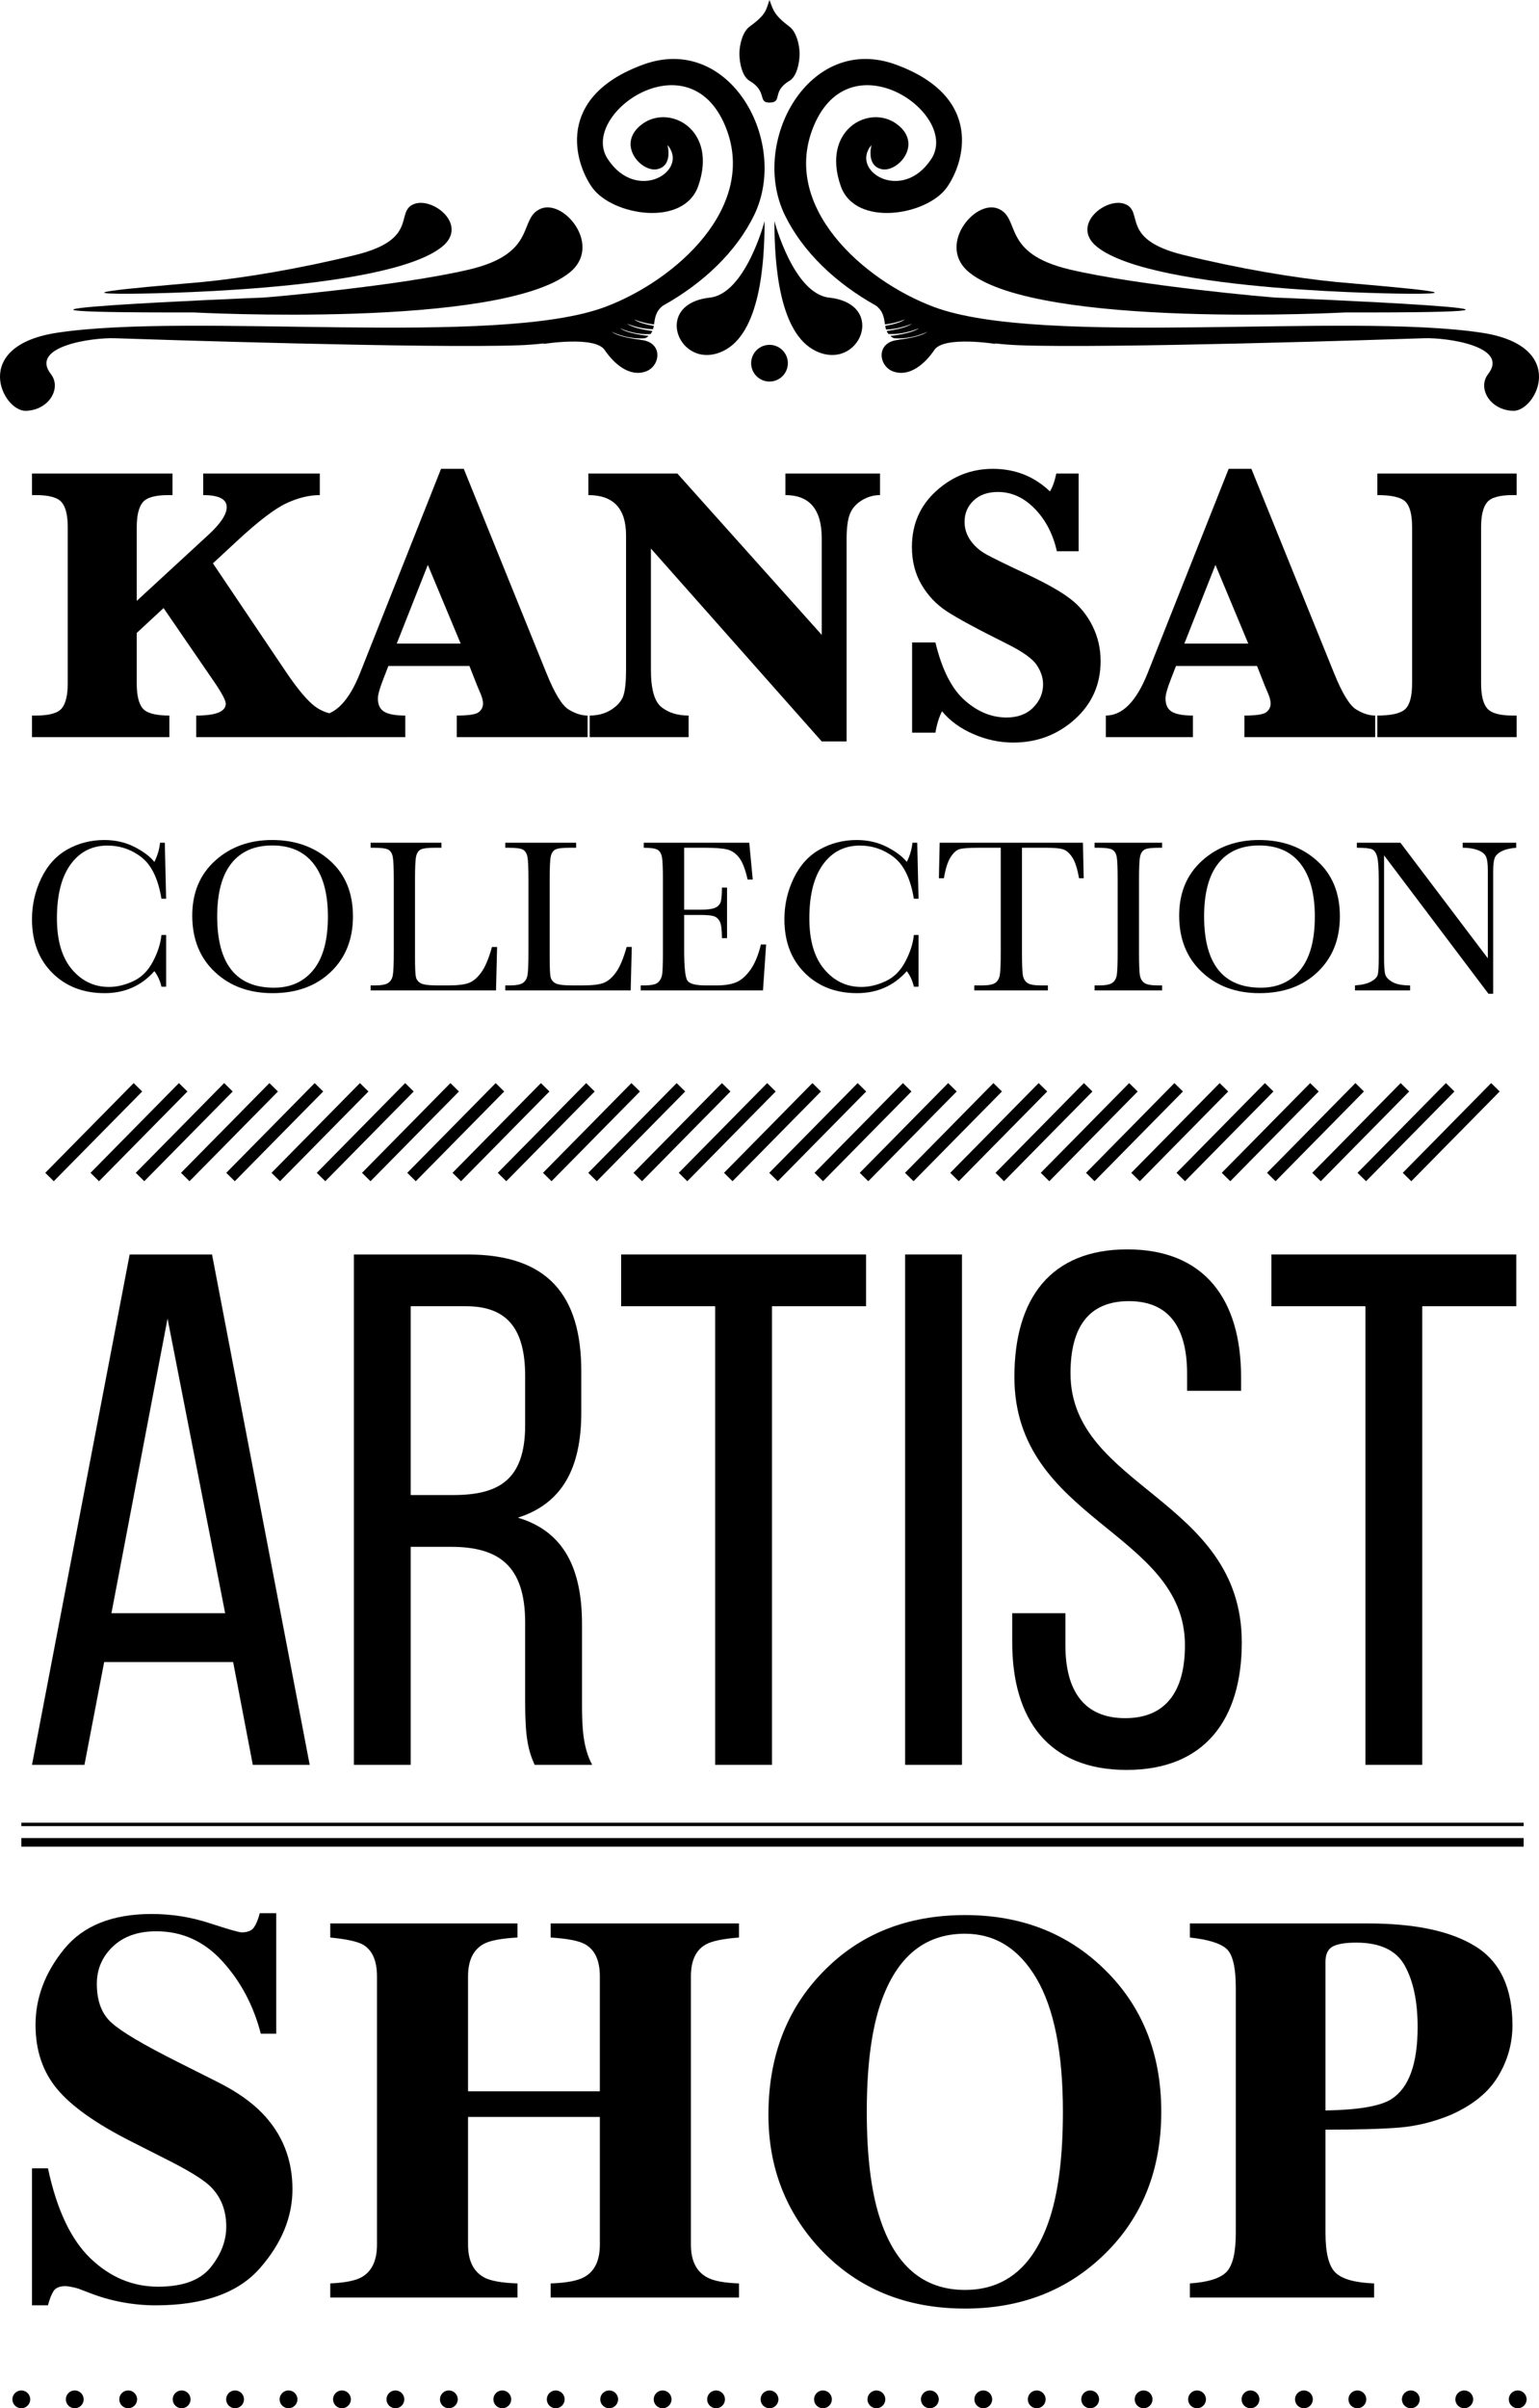 <!-- Generator: Adobe Illustrator 19.2.1, SVG Export Plug-In  -->
<svg version="1.1"
	 xmlns="http://www.w3.org/2000/svg" xmlns:xlink="http://www.w3.org/1999/xlink" xmlns:a="http://ns.adobe.com/AdobeSVGViewerExtensions/3.0/"
	 x="0px" y="0px" width="258.969px" height="405.069px" viewBox="0 0 258.969 405.069"
	 style="enable-background:new 0 0 258.969 405.069;" xml:space="preserve">
<style type="text/css">
	.st0{fill-rule:evenodd;clip-rule:evenodd;}
</style>
<defs>
</defs>
<g>
	<g>
		<g>
			<path d="M23.009,106.46l0,8.47c0,2.049,0.342,3.465,1.029,4.251c0.687,0.784,2.176,1.177,4.464,1.177v3.63l-23.119,0l0-3.63H6.07
				c2.225,0,3.668-0.41,4.333-1.225c0.665-0.818,0.997-2.218,0.997-4.202l0-26.226c0-2.026-0.344-3.437-1.031-4.234
				c-0.687-0.796-2.119-1.194-4.299-1.194H5.384l0-3.63l23.643,0l0,3.63h-0.72c-2.201,0-3.636,0.408-4.299,1.225
				c-0.665,0.818-0.997,2.218-0.997,4.202l0,12.361l12-11.053c2.094-1.918,3.139-3.488,3.139-4.709c0-1.35-1.318-2.026-3.957-2.026
				l0-3.63l19.62,0v3.63c-1.787,0-3.663,0.456-5.624,1.373c-1.963,0.915-4.743,3.04-8.339,6.376l-4.022,3.729l12.196,18.114
				c2.049,3.053,3.746,5.064,5.085,6.034c1.342,0.97,3.133,1.456,5.379,1.456v3.63l-25.472,0l0-3.63
				c3.313,0,4.971-0.665,4.971-1.994c0-0.566-0.676-1.832-2.028-3.794l-8.436-12.293L23.009,106.46z"/>
			<path d="M65.353,112.019l-0.849,2.191c-0.611,1.549-0.915,2.639-0.915,3.27c0,1.069,0.359,1.815,1.077,2.239
				c0.72,0.425,1.897,0.638,3.532,0.638v3.63l-14.649,0v-3.63c2.791,0,5.134-2.377,7.031-7.128l13.635-34.368h3.826l13.897,34.335
				c1.373,3.401,2.615,5.444,3.727,6.131c1.113,0.687,2.18,1.031,3.205,1.031v3.63l-22.005,0v-3.63c1.984,0,3.215-0.19,3.695-0.573
				c0.48-0.38,0.718-0.866,0.718-1.456c0-0.522-0.196-1.208-0.587-2.06l-0.427-1.014l-1.274-3.237L65.353,112.019z M66.76,108.258
				l10.758,0l-5.527-13.244L66.76,108.258z"/>
			<path d="M109.53,92.268l0,20.372c0,3.27,0.594,5.375,1.783,6.31c1.187,0.938,2.708,1.407,4.561,1.407v3.63l-16.643,0l0-3.63
				c1.415,0,2.649-0.344,3.695-1.031c1.046-0.687,1.711-1.481,1.994-2.387c0.283-0.904,0.425-2.326,0.425-4.265l0-22.628
				c0-4.513-2.115-6.769-6.344-6.769v-3.63l14.977,0l24.295,27.141V90.535c0-4.84-2.039-7.259-6.114-7.259v-3.63l15.925,0l0,3.63
				c-1.111,0-2.153,0.304-3.122,0.915c-0.972,0.611-1.631,1.39-1.98,2.339c-0.349,0.949-0.522,2.326-0.522,4.137l0,34.041h-4.187
				L109.53,92.268z"/>
			<path d="M153.48,123.235v-15.173h3.923c1.09,4.536,2.725,7.772,4.906,9.712c2.18,1.942,4.534,2.911,7.063,2.911
				c1.876,0,3.37-0.556,4.481-1.669c1.111-1.111,1.667-2.419,1.667-3.923c0-1.067-0.349-2.136-1.046-3.205
				c-0.699-1.067-2.356-2.256-4.971-3.564c-5.034-2.506-8.436-4.344-10.202-5.51c-1.766-1.166-3.184-2.666-4.251-4.496
				c-1.069-1.832-1.601-3.936-1.601-6.313c0-3.813,1.367-6.959,4.103-9.433c2.736-2.474,5.903-3.712,9.498-3.712
				c3.771,0,6.976,1.265,9.615,3.794c0.435-0.655,0.794-1.656,1.08-3.008h3.76v13.079h-3.663c-0.653-2.899-1.897-5.286-3.727-7.162
				c-1.832-1.874-3.891-2.812-6.182-2.812c-1.722,0-3.089,0.48-4.103,1.439c-1.014,0.959-1.521,2.159-1.521,3.598
				c0,1.111,0.327,2.142,0.98,3.089c0.655,0.949,1.538,1.734,2.649,2.356c1.111,0.621,3.467,1.77,7.063,3.45
				c3.226,1.525,5.613,2.888,7.162,4.088c1.549,1.198,2.774,2.708,3.678,4.527c0.904,1.821,1.358,3.788,1.358,5.903
				c0,3.923-1.451,7.189-4.35,9.794c-2.899,2.605-6.355,3.906-10.365,3.906c-2.29,0-4.529-0.48-6.72-1.439
				c-2.191-0.959-3.94-2.233-5.248-3.826c-0.503,0.982-0.873,2.18-1.113,3.598H153.48z"/>
			<path d="M197.885,112.019l-0.849,2.191c-0.611,1.549-0.915,2.639-0.915,3.27c0,1.069,0.359,1.815,1.077,2.239
				c0.72,0.425,1.897,0.638,3.532,0.638l0,3.63h-14.649v-3.63c2.791,0,5.134-2.377,7.031-7.128l13.635-34.368h3.826l13.897,34.335
				c1.373,3.401,2.615,5.444,3.727,6.131c1.113,0.687,2.18,1.031,3.205,1.031v3.63h-22.005v-3.63c1.984,0,3.215-0.19,3.695-0.573
				c0.48-0.38,0.718-0.866,0.718-1.456c0-0.522-0.196-1.208-0.587-2.06l-0.427-1.014l-1.274-3.237H197.885z M199.292,108.258h10.758
				l-5.527-13.244L199.292,108.258z"/>
			<path d="M231.764,83.276v-3.63l23.444,0v3.63h-0.687c-2.201,0-3.634,0.408-4.299,1.225c-0.665,0.818-0.997,2.218-0.997,4.202
				v26.226c0,2.026,0.344,3.437,1.031,4.234c0.687,0.796,2.108,1.194,4.265,1.194h0.687v3.63l-23.444,0l0-3.63
				c2.353,0,3.917-0.359,4.692-1.08c0.773-0.718,1.16-2.168,1.16-4.348l0-26.226c0-2.115-0.365-3.547-1.094-4.299
				C235.79,83.652,234.204,83.276,231.764,83.276z"/>
		</g>
	</g>
	<g>
		<g>
			<path d="M27.167,157.267h0.787l0,8.701h-0.787c-0.22-0.99-0.617-1.862-1.19-2.619c-2.186,2.467-4.977,3.701-8.373,3.701
				c-3.59,0-6.525-1.136-8.804-3.408c-2.276-2.272-3.417-5.276-3.417-9.013c0-2.454,0.525-4.766,1.575-6.933
				c1.05-2.167,2.517-3.778,4.398-4.829c1.881-1.05,3.946-1.575,6.193-1.575c1.856,0,3.538,0.383,5.046,1.146
				c1.508,0.762,2.634,1.609,3.381,2.536c0.525-1.038,0.841-2.113,0.952-3.224h0.805l0.22,9.417l-0.787,0
				c-0.55-3.345-1.672-5.672-3.362-6.979c-1.693-1.308-3.601-1.96-5.724-1.96c-2.603,0-4.67,1.057-6.201,3.17
				c-1.534,2.113-2.299,5.136-2.299,9.067c0,3.726,0.835,6.58,2.509,8.565s3.755,2.977,6.247,2.977c1.331,0,2.693-0.324,4.086-0.971
				c1.391-0.649,2.494-1.745,3.306-3.289C26.542,160.2,27.021,158.708,27.167,157.267z"/>
			<path d="M32.35,154.005c0-3.835,1.283-6.913,3.848-9.233s5.766-3.481,9.601-3.481c3.871,0,7.105,1.149,9.699,3.446
				c2.596,2.295,3.894,5.427,3.894,9.398c0,3.845-1.243,6.961-3.728,9.342c-2.486,2.383-5.756,3.573-9.81,3.573
				c-3.946,0-7.182-1.19-9.71-3.573C33.615,161.095,32.35,157.938,32.35,154.005z M36.547,154.135c0,3.994,0.797,6.992,2.389,8.994
				c1.594,2.002,3.986,3.004,7.172,3.004c2.797,0,5.009-1.002,6.632-3.004c1.626-2.002,2.437-4.99,2.437-8.959
				c0-3.86-0.801-6.818-2.4-8.875c-1.601-2.059-3.921-3.088-6.963-3.088c-2.992,0-5.285,1.004-6.879,3.015
				C37.344,147.231,36.547,150.202,36.547,154.135z"/>
			<path d="M83.648,159.282l-0.184,7.31H62.36v-0.843h0.732c1.063,0,1.799-0.134,2.207-0.402c0.41-0.27,0.672-0.688,0.789-1.255
				c0.115-0.569,0.174-1.891,0.174-3.967l0-12.183c0-1.979-0.059-3.255-0.174-3.829c-0.117-0.575-0.36-0.971-0.732-1.19
				c-0.375-0.22-1.188-0.331-2.446-0.331h-0.55v-0.843h11.925v0.843h-1.098c-1.222,0-2.021,0.1-2.4,0.301
				c-0.379,0.203-0.632,0.577-0.762,1.128c-0.128,0.55-0.192,1.856-0.192,3.921l0,13.007c0,1.795,0.05,2.919,0.149,3.37
				c0.096,0.452,0.362,0.803,0.795,1.054c0.435,0.249,1.366,0.375,2.795,0.375h1.887c1.525,0,2.659-0.134,3.398-0.402
				c0.739-0.27,1.442-0.856,2.107-1.76c0.665-0.904,1.274-2.339,1.822-4.306H83.648z"/>
			<path d="M106.31,159.282l-0.184,7.31l-21.104,0v-0.843h0.732c1.063,0,1.799-0.134,2.207-0.402c0.41-0.27,0.672-0.688,0.789-1.255
				c0.115-0.569,0.174-1.891,0.174-3.967l0-12.183c0-1.979-0.059-3.255-0.174-3.829c-0.117-0.575-0.36-0.971-0.732-1.19
				c-0.374-0.22-1.188-0.331-2.446-0.331h-0.55v-0.843l11.925,0v0.843h-1.098c-1.222,0-2.021,0.1-2.4,0.301
				c-0.379,0.203-0.632,0.577-0.762,1.128c-0.128,0.55-0.192,1.856-0.192,3.921l0,13.007c0,1.795,0.05,2.919,0.149,3.37
				c0.096,0.452,0.362,0.803,0.795,1.054c0.435,0.249,1.366,0.374,2.795,0.374h1.887c1.525,0,2.659-0.134,3.398-0.402
				c0.739-0.27,1.442-0.856,2.107-1.76c0.665-0.904,1.274-2.339,1.822-4.306H106.31z"/>
			<path d="M128.037,158.861h0.881l-0.531,7.731h-20.574v-0.843h0.513c1.234,0,2.032-0.165,2.391-0.494
				c0.36-0.331,0.59-0.749,0.686-1.255c0.098-0.506,0.146-1.799,0.146-3.875l0-12.183c0-1.893-0.05-3.138-0.155-3.737
				c-0.105-0.598-0.341-1.017-0.713-1.255c-0.374-0.238-1.159-0.358-2.356-0.358v-0.843h17.752l0.588,6.193h-0.862
				c-0.391-1.734-0.87-2.965-1.437-3.693c-0.569-0.726-1.243-1.184-2.025-1.372c-0.782-0.19-2.04-0.285-3.774-0.285h-3.444v10.423
				h2.638c1.209,0,2.055-0.103,2.538-0.31c0.481-0.209,0.799-0.523,0.952-0.944c0.153-0.423,0.228-1.243,0.228-2.465h0.862v8.501
				h-0.862c0-1.381-0.115-2.306-0.347-2.776c-0.232-0.469-0.571-0.774-1.017-0.916c-0.446-0.14-1.199-0.209-2.262-0.209h-2.73
				l0,5.881c0,2.944,0.188,4.674,0.567,5.193s1.4,0.778,3.061,0.778h1.849c1.308,0,2.381-0.167,3.224-0.504
				c0.843-0.335,1.647-1.025,2.41-2.069C126.995,162.131,127.598,160.692,128.037,158.861z"/>
			<path d="M153.777,157.267h0.787v8.701h-0.787c-0.22-0.99-0.617-1.862-1.19-2.619c-2.186,2.467-4.977,3.701-8.373,3.701
				c-3.59,0-6.525-1.136-8.804-3.408c-2.276-2.272-3.417-5.276-3.417-9.013c0-2.454,0.525-4.766,1.575-6.933
				c1.05-2.167,2.517-3.778,4.398-4.829c1.881-1.05,3.946-1.575,6.193-1.575c1.856,0,3.538,0.383,5.046,1.146
				c1.508,0.762,2.634,1.609,3.381,2.536c0.525-1.038,0.841-2.113,0.952-3.224l0.805,0l0.22,9.417h-0.787
				c-0.55-3.345-1.672-5.672-3.362-6.979c-1.693-1.308-3.601-1.96-5.724-1.96c-2.603,0-4.67,1.057-6.201,3.17
				c-1.534,2.113-2.299,5.136-2.299,9.067c0,3.726,0.835,6.58,2.509,8.565s3.755,2.977,6.247,2.977c1.331,0,2.693-0.324,4.086-0.971
				c1.391-0.649,2.494-1.745,3.306-3.289C153.152,160.2,153.631,158.708,153.777,157.267z"/>
			<path d="M158.832,147.722h-0.843l0.13-5.973h24.108l0.128,5.973h-0.787c-0.282-1.636-0.665-2.818-1.155-3.546
				c-0.487-0.726-1.013-1.172-1.575-1.337c-0.561-0.165-1.521-0.247-2.877-0.247h-3.994l0,17.532c0,1.942,0.046,3.218,0.138,3.829
				c0.092,0.611,0.339,1.063,0.743,1.356c0.402,0.293,1.159,0.439,2.272,0.439h1.207v0.843l-12.384,0v-0.843h1.283
				c1.063,0,1.799-0.134,2.207-0.402c0.41-0.27,0.672-0.688,0.789-1.255c0.115-0.569,0.174-1.891,0.174-3.967v-17.532h-3.682
				c-1.601,0-2.676,0.077-3.224,0.228c-0.55,0.155-1.067,0.615-1.548,1.385C159.458,144.973,159.089,146.147,158.832,147.722z"/>
			<path d="M184.187,142.592v-0.843h11.358v0.843h-0.531c-1.222,0-2.021,0.1-2.4,0.301c-0.379,0.203-0.632,0.577-0.759,1.128
				c-0.13,0.55-0.192,1.856-0.192,3.921v12.183c0,1.954,0.046,3.232,0.136,3.837c0.092,0.605,0.337,1.054,0.734,1.347
				c0.395,0.293,1.157,0.439,2.28,0.439h0.732v0.843h-11.358v-0.843h0.732c1.063,0,1.799-0.134,2.207-0.402
				c0.41-0.27,0.669-0.688,0.78-1.255c0.109-0.569,0.163-1.891,0.163-3.967v-12.183c0-1.979-0.054-3.255-0.163-3.829
				c-0.111-0.575-0.356-0.971-0.734-1.19c-0.379-0.22-1.197-0.331-2.454-0.331H184.187z"/>
			<path d="M198.42,154.005c0-3.835,1.283-6.913,3.848-9.233s5.766-3.481,9.601-3.481c3.871,0,7.105,1.149,9.699,3.446
				c2.596,2.295,3.894,5.427,3.894,9.398c0,3.845-1.243,6.961-3.728,9.342c-2.486,2.383-5.756,3.573-9.81,3.573
				c-3.946,0-7.182-1.19-9.71-3.573C199.686,161.095,198.42,157.938,198.42,154.005z M202.617,154.135
				c0,3.994,0.797,6.992,2.389,8.994c1.594,2.002,3.986,3.004,7.172,3.004c2.797,0,5.009-1.002,6.632-3.004
				c1.626-2.002,2.437-4.99,2.437-8.959c0-3.86-0.801-6.818-2.4-8.875c-1.601-2.059-3.921-3.088-6.963-3.088
				c-2.992,0-5.285,1.004-6.879,3.015C203.414,147.231,202.617,150.202,202.617,154.135z"/>
			<path d="M250.469,167.159l-17.57-23.284l0,17.24c0,1.429,0.071,2.368,0.211,2.82c0.14,0.452,0.54,0.868,1.201,1.247
				c0.659,0.379,1.649,0.567,2.967,0.567v0.843h-9.27v-0.843c1.186-0.086,2.09-0.301,2.711-0.651
				c0.623-0.347,0.994-0.724,1.109-1.126c0.117-0.404,0.174-1.356,0.174-2.858v-13.172c0-1.906-0.088-3.182-0.266-3.829
				c-0.176-0.649-0.458-1.063-0.841-1.247c-0.385-0.182-1.243-0.274-2.575-0.274v-0.843h7.329l14.71,19.438l0-14.859
				c0-1.098-0.113-1.868-0.339-2.308c-0.226-0.439-0.686-0.789-1.383-1.044c-0.697-0.257-1.531-0.385-2.509-0.385v-0.843h9.013
				v0.843c-1.05,0.086-1.879,0.287-2.483,0.605c-0.605,0.318-0.99,0.699-1.153,1.144c-0.165,0.446-0.249,1.201-0.249,2.264l0,20.553
				H250.469z"/>
		</g>
	</g>
	<path d="M253.887,403.573c0-0.829,0.669-1.499,1.498-1.499l0,0c0.83,0,1.499,0.67,1.499,1.499l0,0c0,0.83-0.669,1.496-1.499,1.496
		l0,0C254.556,405.069,253.887,404.403,253.887,403.573L253.887,403.573z M244.893,403.573c0-0.829,0.672-1.499,1.501-1.499l0,0
		c0.825,0,1.498,0.67,1.498,1.499l0,0c0,0.83-0.673,1.496-1.498,1.496l0,0C245.565,405.069,244.893,404.403,244.893,403.573
		L244.893,403.573z M235.9,403.573c0-0.829,0.673-1.499,1.5-1.499l0,0c0.826,0,1.498,0.67,1.498,1.499l0,0
		c0,0.83-0.672,1.496-1.498,1.496l0,0C236.573,405.069,235.9,404.403,235.9,403.573L235.9,403.573z M226.907,403.573
		c0-0.829,0.672-1.499,1.501-1.499l0,0c0.827,0,1.496,0.67,1.496,1.499l0,0c0,0.83-0.669,1.496-1.496,1.496l0,0
		C227.578,405.069,226.907,404.403,226.907,403.573L226.907,403.573z M217.913,403.573c0-0.829,0.672-1.499,1.501-1.499l0,0
		c0.83,0,1.496,0.67,1.496,1.499l0,0c0,0.83-0.667,1.496-1.496,1.496l0,0C218.585,405.069,217.913,404.403,217.913,403.573
		L217.913,403.573z M208.923,403.573c0-0.829,0.669-1.499,1.499-1.499l0,0c0.829,0,1.498,0.67,1.498,1.499l0,0
		c0,0.83-0.669,1.496-1.498,1.496l0,0C209.592,405.069,208.923,404.403,208.923,403.573L208.923,403.573z M199.928,403.573
		c0-0.829,0.67-1.499,1.499-1.499l0,0c0.83,0,1.499,0.67,1.499,1.499l0,0c0,0.83-0.669,1.496-1.499,1.496l0,0
		C200.598,405.069,199.928,404.403,199.928,403.573L199.928,403.573z M190.935,403.573c0-0.829,0.673-1.499,1.501-1.499l0,0
		c0.827,0,1.499,0.67,1.499,1.499l0,0c0,0.83-0.672,1.496-1.499,1.496l0,0C191.607,405.069,190.935,404.403,190.935,403.573
		L190.935,403.573z M181.944,403.573c0-0.829,0.671-1.499,1.499-1.499l0,0c0.829,0,1.499,0.67,1.499,1.499l0,0
		c0,0.83-0.67,1.496-1.499,1.496l0,0C182.615,405.069,181.944,404.403,181.944,403.573L181.944,403.573z M172.952,403.573
		c0-0.829,0.67-1.499,1.499-1.499l0,0c0.827,0,1.497,0.67,1.497,1.499l0,0c0,0.83-0.669,1.496-1.497,1.496l0,0
		C173.622,405.069,172.952,404.403,172.952,403.573L172.952,403.573z M163.958,403.573c0-0.829,0.672-1.499,1.499-1.499l0,0
		c0.829,0,1.497,0.67,1.497,1.499l0,0c0,0.83-0.668,1.496-1.497,1.496l0,0C164.63,405.069,163.958,404.403,163.958,403.573
		L163.958,403.573z M154.965,403.573c0-0.829,0.674-1.499,1.501-1.499l0,0c0.826,0,1.499,0.67,1.499,1.499l0,0
		c0,0.83-0.673,1.496-1.499,1.496l0,0C155.639,405.069,154.965,404.403,154.965,403.573L154.965,403.573z M145.973,403.573
		c0-0.829,0.67-1.499,1.499-1.499l0,0c0.826,0,1.499,0.67,1.499,1.499l0,0c0,0.83-0.673,1.496-1.499,1.496l0,0
		C146.643,405.069,145.973,404.403,145.973,403.573L145.973,403.573z M136.982,403.573c0-0.829,0.669-1.499,1.498-1.499l0,0
		c0.825,0,1.498,0.67,1.498,1.499l0,0c0,0.83-0.673,1.496-1.498,1.496l0,0C137.651,405.069,136.982,404.403,136.982,403.573
		L136.982,403.573z M127.988,403.573c0-0.829,0.67-1.499,1.498-1.499l0,0c0.829,0,1.499,0.67,1.499,1.499l0,0
		c0,0.83-0.67,1.496-1.499,1.496l0,0C128.657,405.069,127.988,404.403,127.988,403.573L127.988,403.573z M118.994,403.573
		c0-0.829,0.669-1.499,1.498-1.499l0,0c0.829,0,1.497,0.67,1.497,1.499l0,0c0,0.83-0.668,1.496-1.497,1.496l0,0
		C119.663,405.069,118.994,404.403,118.994,403.573L118.994,403.573z M110,403.573c0-0.829,0.673-1.499,1.499-1.499l0,0
		c0.829,0,1.498,0.67,1.498,1.499l0,0c0,0.83-0.67,1.496-1.498,1.496l0,0C110.673,405.069,110,404.403,110,403.573L110,403.573z
		 M101.008,403.573c0-0.829,0.672-1.499,1.501-1.499l0,0c0.826,0,1.498,0.67,1.498,1.499l0,0c0,0.83-0.672,1.496-1.498,1.496l0,0
		C101.68,405.069,101.008,404.403,101.008,403.573L101.008,403.573z M92.014,403.573c0-0.829,0.672-1.499,1.501-1.499l0,0
		c0.826,0,1.498,0.67,1.498,1.499l0,0c0,0.83-0.672,1.496-1.498,1.496l0,0C92.686,405.069,92.014,404.403,92.014,403.573
		L92.014,403.573z M83.024,403.573c0-0.829,0.668-1.499,1.498-1.499l0,0c0.826,0,1.498,0.67,1.498,1.499l0,0
		c0,0.83-0.672,1.496-1.498,1.496l0,0C83.693,405.069,83.024,404.403,83.024,403.573L83.024,403.573z M74.031,403.573
		c0-0.829,0.668-1.499,1.497-1.499l0,0c0.829,0,1.498,0.67,1.498,1.499l0,0c0,0.83-0.669,1.496-1.498,1.496l0,0
		C74.699,405.069,74.031,404.403,74.031,403.573L74.031,403.573z M65.037,403.573c0-0.829,0.669-1.499,1.498-1.499l0,0
		c0.828,0,1.498,0.67,1.498,1.499l0,0c0,0.83-0.67,1.496-1.498,1.496l0,0C65.706,405.069,65.037,404.403,65.037,403.573
		L65.037,403.573z M56.044,403.573c0-0.829,0.668-1.499,1.498-1.499l0,0c0.829,0,1.498,0.67,1.498,1.499l0,0
		c0,0.83-0.669,1.496-1.498,1.496l0,0C56.712,405.069,56.044,404.403,56.044,403.573L56.044,403.573z M47.05,403.573
		c0-0.829,0.672-1.499,1.501-1.499l0,0c0.825,0,1.497,0.67,1.497,1.499l0,0c0,0.83-0.672,1.496-1.497,1.496l0,0
		C47.723,405.069,47.05,404.403,47.05,403.573L47.05,403.573z M38.056,403.573c0-0.829,0.673-1.499,1.501-1.499l0,0
		c0.826,0,1.498,0.67,1.498,1.499l0,0c0,0.83-0.672,1.496-1.498,1.496l0,0C38.729,405.069,38.056,404.403,38.056,403.573
		L38.056,403.573z M29.063,403.573c0-0.829,0.673-1.499,1.501-1.499l0,0c0.826,0,1.498,0.67,1.498,1.499l0,0
		c0,0.83-0.672,1.496-1.498,1.496l0,0C29.736,405.069,29.063,404.403,29.063,403.573L29.063,403.573z M20.073,403.573
		c0-0.829,0.67-1.499,1.498-1.499l0,0c0.828,0,1.498,0.67,1.498,1.499l0,0c0,0.83-0.67,1.496-1.498,1.496l0,0
		C20.743,405.069,20.073,404.403,20.073,403.573L20.073,403.573z M11.08,403.573c0-0.829,0.669-1.499,1.498-1.499l0,0
		c0.829,0,1.498,0.67,1.498,1.499l0,0c0,0.83-0.669,1.496-1.498,1.496l0,0C11.749,405.069,11.08,404.403,11.08,403.573
		L11.08,403.573z M2.086,403.573c0-0.829,0.672-1.499,1.501-1.499l0,0c0.826,0,1.498,0.67,1.498,1.499l0,0
		c0,0.83-0.672,1.496-1.498,1.496l0,0C2.758,405.069,2.086,404.403,2.086,403.573L2.086,403.573z"/>
	<g>
		<polygon points="3.587,307.157 3.587,306.579 256.386,306.579 256.386,307.157 3.587,307.157 		"/>
		<polygon points="3.587,310.609 3.587,309.161 256.386,309.161 256.386,310.609 3.587,310.609 		"/>
	</g>
	<g>
		<polygon points="7.616,197.272 22.492,182.178 23.927,183.589 9.049,198.683 7.616,197.272 		"/>
		<polygon points="15.232,197.272 30.107,182.178 31.54,183.589 16.664,198.683 15.232,197.272 		"/>
		<polygon points="22.845,197.272 37.72,182.178 39.155,183.589 24.279,198.683 22.845,197.272 		"/>
		<polygon points="30.459,197.272 45.334,182.178 46.77,183.589 31.891,198.683 30.459,197.272 		"/>
		<polygon points="38.073,197.272 52.949,182.178 54.384,183.589 39.508,198.683 38.073,197.272 		"/>
		<polygon points="45.688,197.272 60.563,182.178 61.998,183.589 47.122,198.683 45.688,197.272 		"/>
		<polygon points="53.302,197.272 68.177,182.178 69.612,183.589 54.738,198.683 53.302,197.272 		"/>
		<polygon points="60.916,197.272 75.791,182.178 77.226,183.589 62.348,198.683 60.916,197.272 		"/>
		<polygon points="68.53,197.272 83.408,182.178 84.841,183.589 69.965,198.683 68.53,197.272 		"/>
		<polygon points="76.146,197.272 91.021,182.178 92.453,183.589 77.581,198.683 76.146,197.272 		"/>
		<polygon points="83.761,197.272 98.635,182.178 100.067,183.589 85.192,198.683 83.761,197.272 		"/>
		<polygon points="91.373,197.272 106.248,182.178 107.684,183.589 92.808,198.683 91.373,197.272 		"/>
		<polygon points="98.988,197.272 113.863,182.178 115.297,183.589 100.422,198.683 98.988,197.272 		"/>
		<polygon points="106.601,197.272 121.479,182.178 122.912,183.589 108.036,198.683 106.601,197.272 		"/>
		<polygon points="114.217,197.272 129.092,182.178 130.524,183.589 115.652,198.683 114.217,197.272 		"/>
		<polygon points="121.832,197.272 136.706,182.178 138.138,183.589 123.263,198.683 121.832,197.272 		"/>
		<polygon points="129.444,197.272 144.319,182.178 145.755,183.589 130.879,198.683 129.444,197.272 		"/>
		<polygon points="137.059,197.272 151.934,182.178 153.368,183.589 138.493,198.683 137.059,197.272 		"/>
		<polygon points="144.672,197.271 159.548,182.175 160.983,183.589 146.104,198.684 144.672,197.271 		"/>
		<polygon points="152.287,197.273 167.163,182.177 168.597,183.588 153.721,198.684 152.287,197.273 		"/>
		<polygon points="159.899,197.272 174.778,182.175 176.213,183.588 161.335,198.684 159.899,197.272 		"/>
		<polygon points="167.517,197.272 182.389,182.177 183.824,183.591 168.949,198.685 167.517,197.272 		"/>
		<polygon points="175.13,197.273 190.003,182.178 191.439,183.589 176.565,198.684 175.13,197.273 		"/>
		<polygon points="182.746,197.272 197.618,182.176 199.052,183.588 184.178,198.684 182.746,197.272 		"/>
		<polygon points="190.36,197.273 205.235,182.176 206.666,183.59 191.793,198.686 190.36,197.273 		"/>
		<polygon points="197.974,197.272 212.847,182.175 214.281,183.589 199.405,198.683 197.974,197.272 		"/>
		<polygon points="205.585,197.272 220.465,182.177 221.898,183.589 207.019,198.683 205.585,197.272 		"/>
		<polygon points="213.203,197.271 228.077,182.175 229.508,183.588 214.637,198.684 213.203,197.271 		"/>
		<polygon points="220.816,197.271 235.69,182.175 237.124,183.589 222.25,198.685 220.816,197.271 		"/>
		<polygon points="228.429,197.272 243.305,182.175 244.739,183.591 229.866,198.683 228.429,197.272 		"/>
		<polygon points="236.045,197.272 250.919,182.175 252.352,183.588 237.479,198.685 236.045,197.272 		"/>
	</g>
	<g>
		<g>
			<g>
				<path class="st0" d="M132.079,36.208c2.982,6.111,8.474,11.381,15.35,15.217c1.193,0.936,1.321,2.008,1.493,3.147
					c1.935-0.223,3.364-0.854,3.364-0.854c-0.709,0.546-2.19,0.897-3.324,1.092c0.013,0.085,0.026,0.17,0.042,0.257
					c0.026,0.137,0.063,0.251,0.102,0.369c2.415-0.09,4.348-0.993,4.348-0.993c-0.93,0.715-3.195,1.092-4.257,1.239
					c0.086,0.189,0.19,0.354,0.308,0.503c2.768,0.12,5.146-0.988,5.146-0.988c-1.236,0.95-4.823,1.307-4.823,1.307
					s-0.021-0.007-0.026-0.007c0.19,0.164,0.397,0.296,0.603,0.395c3.026,0.242,5.638-1.085,5.638-1.085
					c-1.137,0.873-4.2,1.265-4.861,1.339c0.022,0.005,0.044,0.01,0.068,0.015c-3.927,0.308-3.461,4.395-0.981,5.309
					c2.703,0.994,5.318-1.18,6.958-3.61c1.642-2.426,10.444-0.985,10.444-0.985l-0.36-0.128c1.378,0.157,2.771,0.269,4.165,0.323
					c14.973,0.573,62.882-0.992,68.158-1.178c3.674-0.135,14.444,1.312,10.767,6.04c-1.803,2.317,0.264,6.042,4.201,6.17
					c3.942,0.13,9.457-10.899-5.254-13.133c-22.667-3.442-74.014,2.458-92.187-4.333c-11.951-4.467-25.869-16.94-20.223-30.464
					c6.224-14.907,24.689-1.907,19.765,5.578c-4.925,7.487-13.789,1.97-10.048-2.364c0,0-0.986,3.481,1.708,4.071
					c2.692,0.594,7.093-4.268,2.497-7.618c-4.596-3.346-12.698,0.967-9.392,10.444c2.429,6.959,14.38,4.989,17.798,0.326
					c2.967-4.055,6.457-15.277-8.538-20.748C136.15,5.543,126.069,23.895,132.079,36.208z"/>
				<path class="st0" d="M226.369,52.552c0,0-51.415,2.764-63.235-6.693c-5.579-4.467,0.857-12.347,4.794-10.772
					c3.944,1.577,0.394,7.486,12.083,10.245c11.69,2.76,34.142,4.73,34.802,4.73C215.467,50.062,277.679,52.653,226.369,52.552z"/>
				<path class="st0" d="M236.907,49.404c0,0-42.675-0.182-52.303-7.879c-4.541-3.638,1.523-8.475,4.732-7.192
					c3.206,1.284-0.921,5.908,9.748,8.537c9.497,2.336,18.82,3.883,25.806,4.564C228.927,47.826,250.697,49.501,236.907,49.404z"/>
			</g>
			<path class="st0" d="M130.312,37.203c0,0,3.188,12.199,9.218,12.859c9.852,1.084,5.07,12.519-2.27,8.969
				C131.146,56.075,130.312,44.591,130.312,37.203z"/>
		</g>
		<g>
			<g>
				<path class="st0" d="M4.367,69.101c3.942-0.129,6.006-3.853,4.201-6.17c-3.675-4.728,7.089-6.175,10.768-6.04
					c5.274,0.187,53.182,1.751,68.157,1.179c1.398-0.053,2.784-0.166,4.164-0.323l-0.354,0.128c0,0,8.799-1.441,10.437,0.985
					c1.646,2.431,4.258,4.604,6.96,3.61c2.485-0.915,2.948-5.001-0.98-5.309c0.019-0.005,0.049-0.01,0.068-0.015
					c-0.662-0.074-3.725-0.466-4.866-1.339c0,0,2.618,1.327,5.641,1.085c0.21-0.099,0.415-0.231,0.606-0.395
					c-0.009,0-0.023,0.007-0.023,0.007s-3.59-0.357-4.826-1.307c0,0,2.33,1.152,5.141,0.993c0.119-0.149,0.227-0.317,0.312-0.508
					c-1.065-0.147-3.326-0.524-4.256-1.239c0,0,1.922,0.879,4.366,0.93c0.028-0.102,0.063-0.195,0.081-0.306
					c0.017-0.086,0.028-0.171,0.043-0.257c-1.135-0.196-2.616-0.546-3.324-1.093c0,0,1.422,0.637,3.364,0.854
					c0.172-1.137,0.298-2.211,1.489-3.147c6.879-3.836,12.37-9.106,15.353-15.217c6.009-12.313-4.072-30.666-18.648-25.347
					c-14.992,5.471-11.506,16.693-8.539,20.748c3.415,4.663,15.367,6.633,17.796-0.326c3.31-9.478-4.794-13.791-9.389-10.444
					c-4.597,3.35-0.197,8.212,2.495,7.618c2.695-0.59,1.708-4.071,1.708-4.071c3.744,4.334-5.123,9.851-10.046,2.364
					c-4.924-7.485,13.542-20.485,19.762-5.578c5.647,13.524-8.274,25.997-20.224,30.464c-18.17,6.792-69.514,0.891-92.189,4.333
					C-5.088,58.203,0.427,69.232,4.367,69.101z"/>
				<path class="st0" d="M32.602,52.552c0,0,51.413,2.764,63.231-6.693c5.583-4.467-0.854-12.347-4.794-10.772
					c-3.938,1.577-0.396,7.486-12.081,10.245c-11.686,2.76-34.144,4.73-34.8,4.73C43.5,50.062-18.711,52.653,32.602,52.552z"/>
				<path class="st0" d="M22.064,49.404c0,0,42.672-0.182,52.296-7.879c4.548-3.638-1.519-8.475-4.726-7.192
					c-3.211,1.284,0.917,5.908-9.75,8.537c-9.496,2.336-18.821,3.883-25.806,4.564C30.044,47.826,8.274,49.501,22.064,49.404z"/>
			</g>
			<path class="st0" d="M128.657,37.203c0,0-3.192,12.199-9.214,12.859c-9.854,1.084-5.073,12.519,2.267,8.969
				C127.818,56.075,128.657,44.591,128.657,37.203z"/>
		</g>
		<path class="st0" d="M124.42,9.039c0,0.01,0,0.018,0,0.026h0.001c0.01,1.628,0.516,3.823,1.679,4.509
			c3.114,1.839,1.34,3.701,3.386,3.68c2.313-0.028,0.268-1.841,3.385-3.68c1.16-0.686,1.667-2.881,1.677-4.509h0.001
			c0-0.008-0.001-0.016-0.001-0.026c0-0.006,0.001-0.014,0.001-0.024h-0.001c-0.01-1.627-0.6-3.694-1.677-4.507
			c-2.638-1.992-2.761-2.816-3.385-4.506V0l-0.003,0l0,0v0.001c-0.646,1.777-0.489,2.379-3.383,4.506
			c-1.089,0.799-1.669,2.881-1.679,4.507h-0.001C124.42,9.025,124.42,9.033,124.42,9.039z"/>
		<circle class="st0" cx="129.485" cy="61.09" r="3.088"/>
	</g>
	<g>
		<path d="M5.384,364.709H8.07c1.482,6.959,3.873,12.019,7.175,15.173c3.308,3.16,7.088,4.74,11.361,4.74
			c4.144,0,7.095-1.082,8.841-3.252c1.752-2.17,2.625-4.451,2.625-6.849c0-2.785-0.91-5.06-2.736-6.824
			c-1.211-1.15-3.658-2.65-7.341-4.5l-5.933-3.006c-5.883-2.969-10.039-5.914-12.456-8.822c-2.422-2.914-3.627-6.504-3.627-10.783
			c0-4.549,1.598-8.791,4.801-12.738c3.203-3.941,8.115-5.914,14.73-5.914c3.369,0,6.627,0.516,9.769,1.549
			c3.148,1.027,4.943,1.543,5.385,1.543c1.014,0,1.715-0.295,2.103-0.885c0.387-0.59,0.701-1.371,0.941-2.342h2.773l0,20.276h-2.594
			c-1.211-4.697-3.351-8.742-6.418-12.136c-3.068-3.394-6.793-5.097-11.177-5.097c-3.08,0-5.515,0.861-7.31,2.576
			c-1.789,1.709-2.687,3.793-2.687,6.252c0,2.945,0.842,5.14,2.521,6.597c1.648,1.488,5.342,3.67,11.085,6.554l6.873,3.455
			c3.062,1.549,5.502,3.258,7.328,5.14c3.406,3.51,5.109,7.783,5.109,12.812c0,4.691-1.826,9.123-5.478,13.285
			c-3.652,4.168-9.505,6.246-17.552,6.246c-1.85,0-3.719-0.172-5.613-0.523c-1.894-0.344-3.769-0.885-5.613-1.611l-1.789-0.682
			c-0.418-0.123-0.818-0.221-1.211-0.295c-0.387-0.074-0.713-0.117-0.984-0.117c-0.953,0-1.605,0.283-1.967,0.842
			c-0.357,0.566-0.67,1.359-0.934,2.385H5.384L5.384,364.709z"/>
		<path d="M55.574,384.074c2.484-0.117,4.242-0.467,5.269-1.045c1.728-0.965,2.594-2.803,2.594-5.496l0-45.1
			c0-2.619-0.775-4.39-2.318-5.324c-0.941-0.541-2.791-0.947-5.545-1.217l0-2.367h31.501l0,2.367
			c-2.73,0.148-4.623,0.51-5.681,1.082c-1.758,0.959-2.637,2.785-2.637,5.459l0,19.323l22.181,0l0-19.323
			c0-2.674-0.83-4.482-2.496-5.416c-1.033-0.572-2.957-0.947-5.779-1.125l0-2.367l31.686,0v2.367
			c-2.723,0.209-4.586,0.602-5.588,1.174c-1.666,0.928-2.502,2.723-2.502,5.367l0,45.1c0,2.723,0.922,4.574,2.773,5.545
			c1.064,0.578,2.834,0.91,5.318,0.996v2.367H92.664v-2.367c2.668-0.086,4.562-0.449,5.687-1.088
			c1.728-0.971,2.588-2.785,2.588-5.453l0-21.462H78.758l0,21.462c0,2.754,0.934,4.617,2.816,5.588
			c1.094,0.547,2.926,0.867,5.502,0.953v2.367l-31.501,0V384.074z"/>
		<path d="M185.81,331.209c6.394,6.209,9.597,14.214,9.597,24.001c0,9.787-3.203,17.792-9.597,24.001
			c-6.24,6.062-14.048,9.093-23.411,9.093c-9.941,0-18.044-3.32-24.321-9.953c-5.847-6.246-8.773-13.79-8.773-22.642
			c0-9.757,3.062-17.773,9.185-24.044c6.179-6.369,14.152-9.548,23.909-9.548C171.793,322.117,179.601,325.148,185.81,331.209z
			 M176.76,372.756c1.396-4.482,2.096-10.335,2.096-17.546c0-9.91-1.482-17.38-4.439-22.415c-2.957-5.029-6.972-7.543-12.044-7.543
			c-7.039,0-11.865,4.199-14.472,12.591c-1.365,4.457-2.047,10.248-2.047,17.368c0,7.242,0.695,13.095,2.09,17.546
			c2.582,8.275,7.39,12.412,14.429,12.412C169.359,385.169,174.154,381.031,176.76,372.756z"/>
		<path d="M200.221,384.074c3.062-0.209,5.115-0.855,6.16-1.93c1.045-1.076,1.568-3.265,1.568-6.566l0-41.19
			c0-3.498-0.529-5.705-1.592-6.621c-1.057-0.922-3.105-1.549-6.136-1.875v-2.367l29.958,0c7.937,0,13.98,1.291,18.118,3.867
			c4.137,2.576,6.203,6.996,6.203,13.273c0,3.062-0.812,5.933-2.435,8.613c-1.617,2.68-4.291,4.844-8.023,6.48
			c-2.816,1.15-5.638,1.844-8.453,2.09c-2.822,0.24-7.002,0.363-12.548,0.363l0,17.368c0,3.424,0.578,5.668,1.728,6.726
			c1.15,1.064,3.301,1.654,6.455,1.771v2.367h-31.004L200.221,384.074z M234.132,353.071c2.939-1.875,4.414-5.92,4.414-12.136
			c0-4.242-0.713-7.666-2.139-10.273c-1.426-2.607-4.15-3.91-8.183-3.91c-1.85,0-3.172,0.221-3.978,0.658
			c-0.805,0.443-1.205,1.297-1.205,2.57l0,25.003C228.587,354.891,232.288,354.258,234.132,353.071z"/>
	</g>
	<g>
		<path d="M17.529,279.556l-3.317,17.291l-8.828,0l16.434-85.842h13.861l16.434,85.842H42.54l-3.309-17.291L17.529,279.556z
			 M18.751,271.343h19.136l-9.694-49.552L18.751,271.343z"/>
		<path d="M78.684,211.005c13.488,0,19.128,6.862,19.128,19.622v6.991c0,9.443-3.309,15.325-10.673,17.656
			c7.849,2.33,10.794,8.706,10.794,17.906l0,13.367c0,3.803,0.121,7.355,1.715,10.3h-9.685c-1.1-2.452-1.594-4.661-1.594-10.422
			l0-13.488c0-9.694-4.539-12.76-12.509-12.76h-6.748l0,36.67h-9.564l0-85.842H78.684z M76.232,251.47
			c7.598,0,12.137-2.452,12.137-11.773v-8.213c0-7.727-2.824-11.773-9.936-11.773h-9.321l0,31.759H76.232z"/>
		<path d="M120.339,296.847l0-77.136l-15.819,0v-8.706l41.21,0v8.706h-15.827l0,77.136H120.339z"/>
		<path d="M161.872,211.005l0,85.842h-9.564l0-85.842H161.872z"/>
		<path d="M208.835,231.606v2.33h-9.079v-2.824c0-7.727-2.945-12.259-9.807-12.259c-6.87,0-9.815,4.531-9.815,12.137
			c0,19.258,28.822,21.094,28.822,45.255c0,12.995-6.255,21.459-19.379,21.459s-19.25-8.464-19.25-21.459l0-4.903h8.949v5.389
			c0,7.727,3.188,12.267,10.058,12.267c6.862,0,10.058-4.539,10.058-12.267c0-19.128-28.7-20.965-28.7-45.126
			c0-13.246,6.133-21.459,19.007-21.458C202.702,210.148,208.835,218.603,208.835,231.606z"/>
		<path d="M229.759,296.847l0-77.136h-15.819l0-8.706h41.21v8.706l-15.827,0l0,77.136H229.759z"/>
	</g>
</g>
</svg>